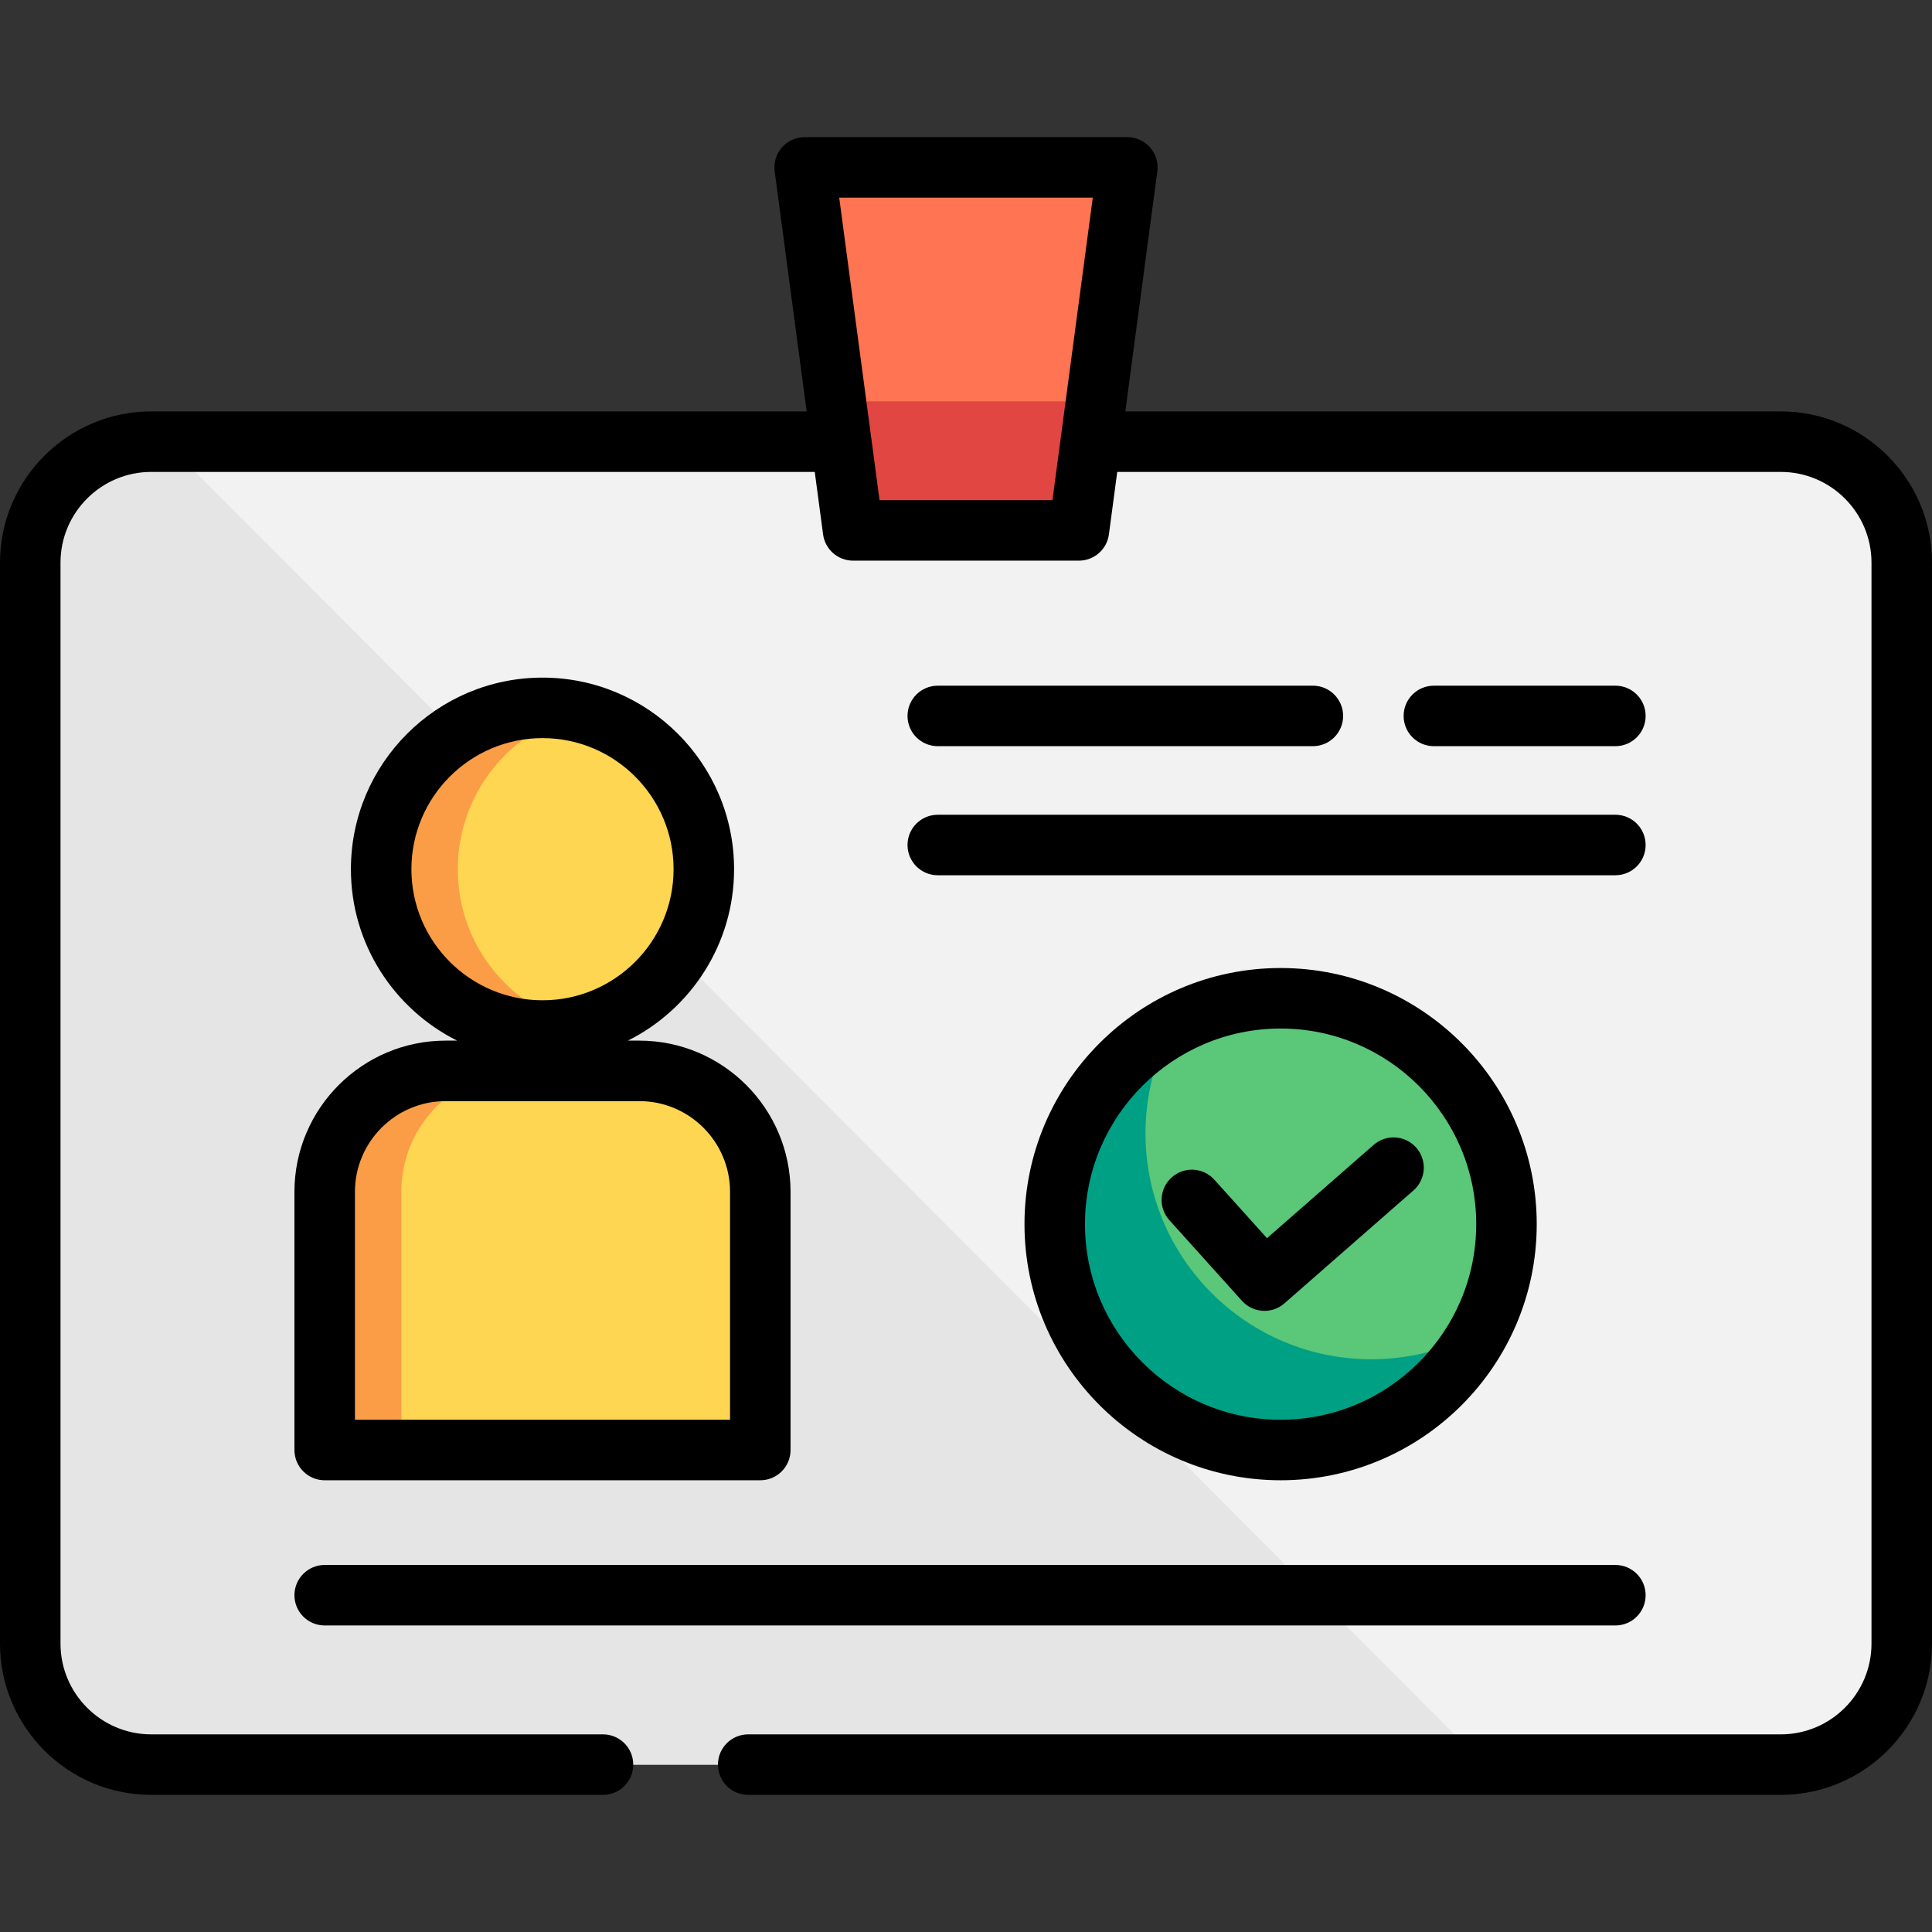<?xml version="1.0" encoding="iso-8859-1"?>
<!-- Uploaded to: SVG Repo, www.svgrepo.com, Generator: SVG Repo Mixer Tools -->
<svg height="800px" width="800px" version="1.1" id="Layer_1" xmlns="http://www.w3.org/2000/svg" xmlns:xlink="http://www.w3.org/1999/xlink" 
	 viewBox="0 0 512 512" xml:space="preserve">
<rect x="0" y="0" width="512" height="512" fill="#333333" stroke="none"/>
<path style="fill:#F2F2F2;" d="M471.917,467.641H40.084c-17.71,0-32.067-14.356-32.067-32.067V149.111
	c0-17.711,14.356-32.067,32.067-32.067h431.833c17.711,0,32.067,14.356,32.067,32.067v286.463
	C503.983,453.285,489.627,467.641,471.917,467.641z"/>
<path style="fill:#E5E5E5;" d="M40.084,117.044c-17.71,0-32.067,14.356-32.067,32.067v286.463c0,17.711,14.356,32.067,32.067,32.067
	h353.359L43.785,117.044H40.084z"/>
<polygon style="fill:#FF7452;" points="285.929,140.56 226.071,140.56 213.244,44.36 298.756,44.36 "/>
<polygon style="fill:#E24642;" points="221.51,106.355 226.071,140.56 285.929,140.56 290.49,106.355 "/>
<g>
	<circle style="fill:#FFD652;" cx="143.766" cy="230.347" r="42.756"/>
	<path style="fill:#FFD652;" d="M118.113,283.792h51.307c17.71,0,32.067,14.356,32.067,32.067v68.409H86.046v-68.409
		C86.046,298.148,100.402,283.792,118.113,283.792z"/>
</g>
<g>
	<path style="fill:#FB9D46;" d="M121.319,230.347c0-20.113,13.891-36.973,32.601-41.532c-3.256-0.793-6.654-1.224-10.154-1.224
		c-23.613,0-42.756,19.143-42.756,42.756s19.143,42.756,42.756,42.756c3.501,0,6.899-0.43,10.154-1.224
		C135.211,267.32,121.319,250.46,121.319,230.347z"/>
	<path style="fill:#FB9D46;" d="M138.422,283.792h-20.309c-17.711,0-32.067,14.356-32.067,32.067v68.409h20.309v-68.409
		C106.355,298.148,120.711,283.792,138.422,283.792z"/>
</g>
<circle style="fill:#5AC779;" cx="339.374" cy="324.41" r="59.858"/>
<path style="fill:#00A085;" d="M363.424,360.218c-33.059,0-59.858-26.799-59.858-59.858c0-10.345,2.625-20.075,7.243-28.565
	c-18.642,10.142-31.293,29.9-31.293,52.615c0,33.059,26.799,59.858,59.858,59.858c22.714,0,42.472-12.652,52.615-31.293
	C383.499,357.592,373.769,360.218,363.424,360.218z"/>
<path d="M471.917,109.028H298.221l8.482-63.609c0.306-2.291-0.392-4.602-1.914-6.341c-1.522-1.739-3.721-2.736-6.032-2.736h-85.511
	c-2.311,0-4.51,0.997-6.032,2.736c-1.522,1.739-2.22,4.05-1.914,6.341l8.48,63.609H40.084C17.981,109.028,0,127.009,0,149.111
	v286.463c0,22.103,17.981,40.084,40.084,40.084H159.8c4.427,0,8.017-3.588,8.017-8.017c0-4.428-3.589-8.017-8.017-8.017H40.084
	c-13.262,0-24.05-10.789-24.05-24.05V149.111c0-13.261,10.788-24.05,24.05-24.05h175.833l2.207,16.558
	c0.531,3.983,3.928,6.957,7.946,6.957h59.858c4.018,0,7.416-2.975,7.946-6.957l2.209-16.558h175.833
	c13.262,0,24.05,10.789,24.05,24.05v286.463c0,13.261-10.788,24.05-24.05,24.05H198.28c-4.427,0-8.017,3.588-8.017,8.017
	c0,4.428,3.589,8.017,8.017,8.017h273.637c22.103,0,40.083-17.981,40.083-40.084V149.111
	C512,127.009,494.019,109.028,471.917,109.028z M233.089,132.543L222.4,52.376h67.198l-10.689,80.167H233.089z"/>
<path d="M78.029,315.859v68.409c0,4.428,3.589,8.017,8.017,8.017h115.441c4.427,0,8.017-3.588,8.017-8.017v-68.409
	c0-22.103-17.981-40.083-40.084-40.083h-3.017c16.663-8.337,28.136-25.564,28.136-45.428c0-27.995-22.777-50.772-50.772-50.772
	s-50.772,22.777-50.772,50.772c0,19.864,11.474,37.091,28.136,45.428h-3.017C96.01,275.775,78.029,293.756,78.029,315.859z
	 M109.027,230.347c0-19.156,15.584-34.739,34.739-34.739c19.155,0,34.739,15.583,34.739,34.739s-15.584,34.739-34.739,34.739
	C124.612,265.086,109.027,249.503,109.027,230.347z M193.47,315.859v60.392H94.063v-60.392c0-13.261,10.788-24.05,24.05-24.05
	h51.307C182.681,291.808,193.47,302.598,193.47,315.859z"/>
<path d="M248.518,231.95h179.574c4.427,0,8.017-3.588,8.017-8.017s-3.589-8.017-8.017-8.017H248.518
	c-4.427,0-8.017,3.588-8.017,8.017S244.09,231.95,248.518,231.95z"/>
<path d="M428.092,197.746c4.427,0,8.017-3.588,8.017-8.017s-3.589-8.017-8.017-8.017h-48.1c-4.427,0-8.017,3.588-8.017,8.017
	s3.589,8.017,8.017,8.017H428.092z"/>
<path d="M248.518,197.746h99.407c4.427,0,8.017-3.588,8.017-8.017s-3.589-8.017-8.017-8.017h-99.407
	c-4.427,0-8.017,3.588-8.017,8.017S244.09,197.746,248.518,197.746z"/>
<path d="M86.046,430.765h342.046c4.427,0,8.017-3.588,8.017-8.017s-3.589-8.017-8.017-8.017H86.046
	c-4.427,0-8.017,3.588-8.017,8.017S81.619,430.765,86.046,430.765z"/>
<path d="M271.499,324.41c0,37.426,30.448,67.875,67.875,67.875s67.875-30.448,67.875-67.875s-30.448-67.875-67.875-67.875
	S271.499,286.983,271.499,324.41z M391.215,324.41c0,28.585-23.256,51.841-51.841,51.841c-28.585,0-51.841-23.256-51.841-51.841
	c0-28.585,23.256-51.841,51.841-51.841C367.959,272.568,391.215,295.824,391.215,324.41z"/>
<path d="M321.817,312.633c-2.962-3.291-8.032-3.557-11.322-0.595c-3.291,2.962-3.558,8.031-0.596,11.322l19.24,21.378
	c1.582,1.757,3.767,2.653,5.961,2.653c1.875,0,3.757-0.653,5.277-1.983l34.205-29.929c3.332-2.916,3.67-7.98,0.755-11.312
	c-2.916-3.333-7.98-3.67-11.312-0.755l-28.255,24.724L321.817,312.633z"/>
</svg>
